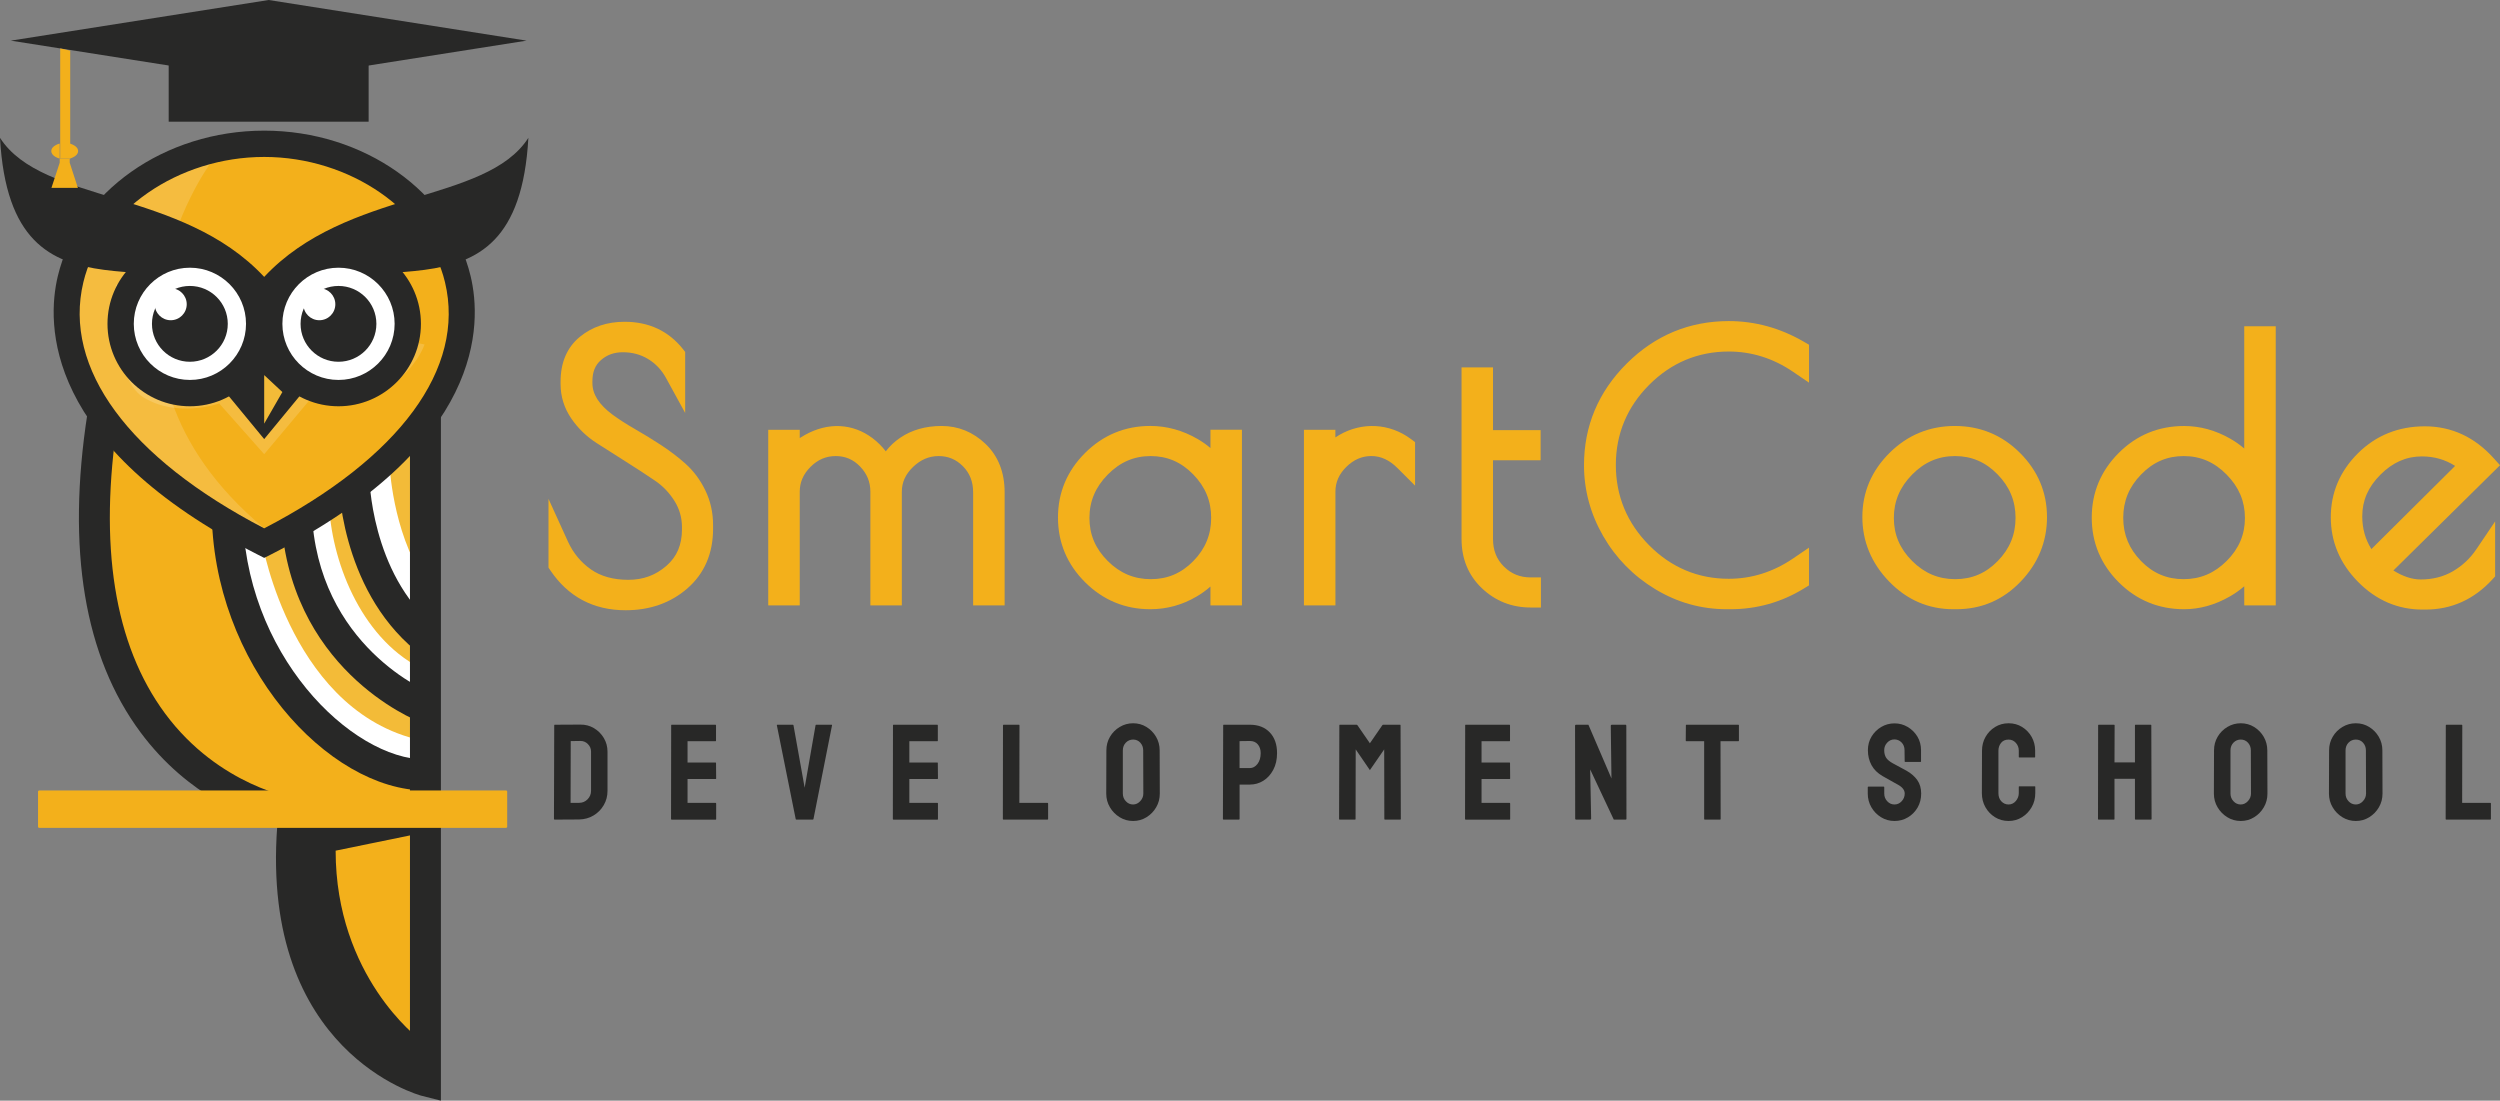 <?xml version="1.0" encoding="utf-8"?>
<!-- Generator: Adobe Illustrator 24.0.1, SVG Export Plug-In . SVG Version: 6.00 Build 0)  -->
<svg version="1.1" id="Layer_1" xmlns="http://www.w3.org/2000/svg" xmlns:xlink="http://www.w3.org/1999/xlink" x="0px" y="0px"
	 viewBox="0 0 731.96 322.25" style="enable-background:new 0 0 731.96 322.25;" xml:space="preserve">
<rect x="0" y="0" width="731.96" height="322.25" fill="#808080" stroke="none"/>
<style type="text/css">
	.st0{fill:#F3B01B;}
	.st1{fill:#282827;}
	.st2{fill:#F3BB38;}
	.st3{fill:#FFFFFF;}
	.st4{opacity:0.16;fill:#FFFFFF;}
</style>
<g>
	<g>
		<g>
			<path class="st0" d="M27.88,122.86c0,0-7.11,47.34,9.37,76.09c16.48,28.75,48.92,39.36,48.92,39.36s-8.07,60.14,38.37,79.45
				V121.08c0,0-22.28,25.51-47.18,33.99l-1.28-0.7C76.08,154.37,43.67,135.74,27.88,122.86z"/>
			<path class="st0" d="M46.62,136.91c0,33.82,12,92.18,73.4,92.18c0.26,0,0.52,0,0.79,0l3.74,6.73H70.03
				c0,0-53.4-25.27-39.87-114.04L46.62,136.91z"/>
			<path class="st1" d="M120.02,244.6l-21.75,4.46c0,36.87,24.44,55.09,24.44,55.09v11.63c0,0-39.7-12.51-36.53-77.48l35.54-3.95
				L120.02,244.6z"/>
			<path class="st2" d="M127.09,121.07v105.98c-0.67-0.07-1.33-0.14-1.97-0.25c-50.92-6.57-55.27-61.56-55.66-71.36
				c-0.04-0.88-0.04-1.37-0.04-1.48l11.24,2.88C103.6,147.83,127.09,121.07,127.09,121.07z"/>
			<path class="st3" d="M114.07,136.17c0,0,0.75,19.02,10.03,33.22l-2.57,13.08c0,0-21.36-15.27-18.58-39.13L114.07,136.17z"/>
			<path class="st3" d="M96.37,148.32c1.02,17.41,10.16,39.74,28.18,47.96v10.57c0,0-35.9-5.12-38.55-54.58L96.37,148.32z"/>
			<path class="st3" d="M125.13,226.81c-50.92-6.57-55.27-61.56-55.66-71.36c2.28,1.05,4.74,2.21,7.3,3.51
				c0,0,8.78,51.03,48.29,58.15C125.06,217.11,125.09,221.64,125.13,226.81z"/>
			<g>
				<path class="st1" d="M129.08,322.25l-5.63-1.42c-0.48-0.12-47.22-12.68-42.28-78.95c-8.09-2.11-26.09-8.69-40.02-27.45
					c-16.47-22.17-21.7-53.58-15.55-93.36l8.95,1.39c-5.75,37.2-1.12,66.27,13.76,86.41c15.82,21.42,38.15,24.91,38.38,24.95
					l4.29,0.63l-0.43,4.32c-4.93,47.87,18.36,65.42,29.48,71V121.88h9.06V322.25z"/>
			</g>
			<g>
				<path class="st1" d="M124.55,231.43c-28.34,0-62.57-36.81-62.57-82.52h9.06c0,42.61,31.97,73.46,53.51,73.46V231.43z"/>
			</g>
			<g>
				<path class="st1" d="M122.91,211.36c-1.59-0.62-38.97-15.65-40.69-61.47l9.05-0.34c1.5,39.93,34.58,53.23,34.91,53.36
					L122.91,211.36z"/>
			</g>
			<g>
				<path class="st1" d="M121.66,190.44c-22.27-18.41-22.61-49.84-22.61-51.17l9.06-0.03c0,0.28,0.37,28.56,19.33,44.22
					L121.66,190.44z"/>
			</g>
			<g>
				<path class="st0" d="M137.55,93.46c0,25.26-44.9,56.01-57.14,63.89c-1.94,1.25-3.05,1.94-3.05,1.94s-52.28-27.38-56.99-58.96
					c-4-26.75,13.73-49.92,40.51-56.4c4.87-1.19,10-1.82,15.37-1.82C106.29,42.11,137.55,64.23,137.55,93.46z"/>
				<path class="st4" d="M124.3,100.85c0,0-6.32,19.37-33.96,16.64l-12.99,15.49l-13.17-14.86c0,0-12.22,4.33-22.14-1.75
					c-9.92-6.07-8.1-33.11-8.1-33.11L124.3,100.85z"/>
				<path class="st4" d="M80.41,157.35c-1.94,1.25-3.05,1.94-3.05,1.94s-52.28-27.38-56.99-58.96c-4-26.75,13.73-49.92,40.51-56.4
					c0.39,2.57,0.54,4.15,0.54,4.15s-42.27,57.98,15.94,106.61C78.44,155.59,79.46,156.48,80.41,157.35z"/>
				<g>
					<path class="st1" d="M77.35,163.34l-1.75-0.89C12.66,130.46,13.6,94.71,16.93,80.83c5.91-24.67,31.32-42.58,60.43-42.58
						c29.11,0,54.52,17.91,60.43,42.6c3.33,13.89,4.26,49.63-58.68,81.61L77.35,163.34z M77.35,45.95
						c-25.17,0-47.93,15.77-52.94,36.67c-6.04,25.22,13.24,51.42,52.94,72.07c39.7-20.63,58.98-46.83,52.94-72.05
						C125.28,61.72,102.53,45.95,77.35,45.95z"/>
				</g>
				<g>
					<path class="st1" d="M154.7,40.36c-3.35,60.25-51.97,25.7-77.35,51.37c-25.38-25.7-74,8.88-77.35-51.37
						C12.45,59.7,53.17,55.18,77.35,81.07C101.57,55.18,142.25,59.73,154.7,40.36z"/>
				</g>
				<g>
					<path class="st3" d="M75.9,94.82c0,11.21-9.09,20.3-20.3,20.3c-11.21,0-20.3-9.09-20.3-20.3c0-11.21,9.09-20.3,20.3-20.3
						C66.81,74.51,75.9,83.6,75.9,94.82z"/>
					<path class="st1" d="M55.6,118.95c-13.31,0-24.13-10.83-24.13-24.14c0-13.31,10.83-24.13,24.13-24.13s24.14,10.83,24.14,24.13
						C79.73,108.12,68.9,118.95,55.6,118.95z M55.6,78.38c-9.06,0-16.43,7.37-16.43,16.43c0,9.06,7.37,16.43,16.43,16.43
						c9.06,0,16.43-7.37,16.43-16.43C72.03,85.75,64.66,78.38,55.6,78.38z"/>
				</g>
				<g>
					<path class="st3" d="M120.48,94.82c0,11.21-9.09,20.3-20.3,20.3c-11.21,0-20.3-9.09-20.3-20.3c0-11.21,9.09-20.3,20.3-20.3
						C111.39,74.51,120.48,83.6,120.48,94.82z"/>
					<g>
						<path class="st1" d="M99.11,118.95c-13.31,0-24.14-10.83-24.14-24.14c0-13.31,10.83-24.13,24.14-24.13
							c13.31,0,24.13,10.83,24.13,24.13C123.24,108.12,112.41,118.95,99.11,118.95z M99.11,78.38c-9.06,0-16.43,7.37-16.43,16.43
							c0,9.06,7.37,16.43,16.43,16.43c9.06,0,16.43-7.37,16.43-16.43C115.54,85.75,108.17,78.38,99.11,78.38z"/>
					</g>
				</g>
				<g>
					<g>
						<polygon class="st1" points="77.35,128.56 64.32,112.74 69.94,108.11 77.35,101.67 84.76,108.11 90.38,112.74 						"/>
					</g>
				</g>
				<path class="st1" d="M110.2,94.82c0,6.13-4.97,11.1-11.1,11.1c-6.13,0-11.1-4.97-11.1-11.1c0-6.13,4.97-11.1,11.1-11.1
					C105.24,83.72,110.2,88.69,110.2,94.82z"/>
				<path class="st1" d="M66.69,94.82c0,6.13-4.97,11.1-11.1,11.1c-6.13,0-11.1-4.97-11.1-11.1c0-6.13,4.97-11.1,11.1-11.1
					C61.73,83.72,66.69,88.69,66.69,94.82z"/>
				<circle class="st3" cx="93.5" cy="89.08" r="4.68"/>
				<circle class="st3" cx="49.99" cy="89.08" r="4.68"/>
				<polygon class="st1" points="77.35,109.82 74.04,113.98 77.35,124.04 78.68,115.94 				"/>
				<polygon class="st2" points="77.35,109.82 82.67,114.79 77.35,124.04 				"/>
			</g>
			<path class="st0" d="M148.16,242.38H11.48c-0.19,0-0.34-0.15-0.34-0.34v-10.26c0-0.19,0.15-0.34,0.34-0.34h136.68
				c0.19,0,0.34,0.15,0.34,0.34v10.26C148.5,242.22,148.35,242.38,148.16,242.38z"/>
		</g>
		<g>
			<g>
				<polygon class="st1" points="3.15,11.9 17.63,14.18 78.66,23.79 154.17,11.9 78.66,0 				"/>
				<polygon class="st0" points="17.63,42.03 17.63,46.42 20.56,46.42 20.56,14.82 17.63,14.18 				"/>
				<polygon class="st0" points="15.06,55.01 22.81,55.01 20.41,47.65 20.41,46.42 17.48,46.42 17.48,47.65 				"/>
				<path class="st0" d="M17.48,42.03c0,0-2.46,0.6-2.46,2.2c0,1.6,2.46,2.2,2.46,2.2V42.03z"/>
				<path class="st0" d="M20.41,42.03c0,0,2.46,0.6,2.46,2.2c0,1.6-2.46,2.2-2.46,2.2V42.03z"/>
			</g>
			<rect x="49.39" y="11.9" class="st1" width="58.54" height="23.73"/>
		</g>
	</g>
	<g>
		<g>
			<g>
				<g>
					<path class="st0" d="M191.31,102.56c-2.66-1.62-5.64-2.42-8.94-2.42s-6.11,1.03-8.43,3.08c-2.32,2.05-3.48,4.87-3.48,8.43v0.51
						c0,4.24,2.36,8.11,7.07,11.61c2.02,1.48,4.29,2.94,6.82,4.39c2.53,1.45,5.05,3,7.58,4.65c2.52,1.65,4.81,3.4,6.87,5.25
						c2.05,1.85,3.73,4.13,5.05,6.82c1.32,2.69,1.97,5.65,1.97,8.88v1.01c0,6.4-2.17,11.48-6.51,15.25
						c-4.34,3.77-9.71,5.66-16.11,5.66c-8.42,0-14.95-3.47-19.59-10.4v-5.45c1.75,3.84,4.33,6.95,7.73,9.34
						c3.4,2.39,7.63,3.58,12.67,3.58c5.05,0,9.43-1.62,13.13-4.85c3.7-3.23,5.55-7.54,5.55-12.93v-0.61c0-3.36-0.87-6.44-2.62-9.24
						c-1.75-2.79-3.94-5.08-6.57-6.87c-2.63-1.79-5.49-3.65-8.58-5.61c-3.1-1.95-5.96-3.77-8.58-5.45c-2.63-1.68-4.82-3.8-6.57-6.36
						c-1.75-2.56-2.62-5.35-2.62-8.38v-0.71c0-4.71,1.52-8.31,4.54-10.81c3.03-2.49,6.77-3.74,11.21-3.74
						c6.19,0,11.11,2.29,14.75,6.87v5.15C196.07,106.4,193.97,104.18,191.31,102.56z"/>
					<path class="st0" d="M183.18,176.96c-8.83,0-15.78-3.69-20.66-10.97l-0.22-0.32v-11.75l2.45,5.37c1.65,3.61,4.1,6.58,7.3,8.82
						c3.16,2.22,7.18,3.35,11.94,3.35c4.77,0,8.79-1.48,12.29-4.53c3.44-3.01,5.11-6.92,5.11-11.96v-0.61c0-3.1-0.82-5.98-2.43-8.56
						c-1.65-2.63-3.73-4.82-6.2-6.49c-2.62-1.78-5.47-3.64-8.55-5.58c-3.1-1.96-5.96-3.77-8.59-5.46c-2.76-1.77-5.1-4.03-6.93-6.72
						c-1.89-2.76-2.85-5.82-2.85-9.11v-0.71c0-5.09,1.69-9.06,5.01-11.8c3.25-2.68,7.3-4.03,12.03-4.03
						c6.57,0,11.87,2.47,15.75,7.35l0.28,0.35v10.6l-2.41-4.39c-1.43-2.61-3.4-4.69-5.85-6.18h0c-2.44-1.49-5.22-2.24-8.27-2.24
						c-3,0-5.48,0.9-7.58,2.76c-2.05,1.81-3.05,4.26-3.05,7.47v0.51c0,3.85,2.14,7.31,6.55,10.59c1.96,1.44,4.22,2.89,6.69,4.31
						c2.55,1.46,5.12,3.03,7.64,4.69c2.56,1.67,4.92,3.48,7.03,5.37c2.17,1.96,3.97,4.39,5.34,7.21c1.39,2.85,2.1,6.03,2.1,9.45
						v1.01c0,6.76-2.34,12.21-6.95,16.22C195.57,174.96,189.86,176.96,183.18,176.96z M164.87,164.89
						c4.41,6.4,10.41,9.52,18.31,9.52c6.05,0,11.19-1.8,15.27-5.34c4.09-3.54,6.07-8.22,6.07-14.28v-1.01
						c0-3.02-0.62-5.82-1.84-8.32c-1.23-2.53-2.83-4.69-4.76-6.43c-2-1.8-4.26-3.53-6.71-5.13c-2.48-1.62-5.01-3.17-7.51-4.61
						c-2.56-1.47-4.89-2.97-6.94-4.47c-5.04-3.74-7.59-8-7.59-12.65v-0.51c0-3.94,1.32-7.1,3.92-9.39c2.55-2.26,5.68-3.4,9.28-3.4
						c3.52,0,6.76,0.88,9.6,2.61l0,0c1.65,1,3.11,2.23,4.37,3.68v-0.61c-3.38-4.07-7.79-6.04-13.46-6.04
						c-4.12,0-7.61,1.16-10.4,3.45c-2.74,2.26-4.08,5.47-4.08,9.82v0.71c0,2.75,0.81,5.33,2.4,7.66c1.64,2.4,3.72,4.42,6.2,6.01
						c2.63,1.68,5.48,3.5,8.58,5.45c3.11,1.97,5.98,3.84,8.62,5.63c2.76,1.87,5.09,4.31,6.93,7.25c1.87,2.99,2.82,6.33,2.82,9.92
						v0.61c0,5.75-2.02,10.42-5.99,13.89c-3.93,3.43-8.63,5.16-13.97,5.16c-5.29,0-9.81-1.28-13.41-3.82
						c-2.23-1.57-4.14-3.45-5.71-5.63V164.89z"/>
				</g>
				<g>
					<path class="st0" d="M183.18,177.39c-8.98,0-16.05-3.75-21.01-11.16l-0.29-0.43v-13.84l3.26,7.16
						c1.61,3.54,4.02,6.45,7.15,8.65c3.09,2.17,7.03,3.27,11.69,3.27s8.59-1.45,12.01-4.43c3.34-2.92,4.97-6.73,4.97-11.64v-0.61
						c0-3.02-0.79-5.83-2.36-8.34c-1.62-2.58-3.66-4.72-6.07-6.35c-2.61-1.78-5.46-3.63-8.54-5.58c-3.1-1.96-5.96-3.77-8.59-5.46
						c-2.81-1.8-5.18-4.1-7.05-6.84c-1.94-2.83-2.92-5.98-2.92-9.35v-0.71c0-5.22,1.74-9.31,5.17-12.13
						c3.33-2.74,7.47-4.13,12.3-4.13c6.71,0,12.12,2.53,16.08,7.51l0.37,0.47v12.42l-3.21-5.85c-1.4-2.55-3.31-4.58-5.7-6.02v0
						c-2.37-1.44-5.08-2.17-8.05-2.17c-2.89,0-5.28,0.87-7.3,2.65c-1.96,1.73-2.91,4.07-2.91,7.15v0.51c0,3.7,2.09,7.06,6.38,10.24
						c1.95,1.43,4.19,2.87,6.65,4.28c2.55,1.46,5.13,3.04,7.66,4.7c2.58,1.69,4.96,3.5,7.08,5.41c2.21,2,4.04,4.47,5.44,7.34
						c1.42,2.91,2.14,6.15,2.14,9.63v1.01c0,6.89-2.39,12.45-7.1,16.54C195.77,175.35,189.97,177.39,183.18,177.39z M180.51,127.86
						c1.68,1.07,3.45,2.19,5.3,3.35c3.11,1.97,5.99,3.84,8.63,5.64c2.8,1.9,5.18,4.38,7.05,7.37c0.29,0.47,0.56,0.95,0.81,1.44
						c0-0.01-0.01-0.02-0.01-0.03c-1.21-2.48-2.77-4.6-4.66-6.3c-1.99-1.79-4.23-3.5-6.66-5.09c-2.48-1.62-5-3.16-7.49-4.6
						C182.46,129.06,181.46,128.46,180.51,127.86z M169.2,115.56c0.37,1.52,1.02,2.96,1.96,4.32c1.61,2.35,3.65,4.34,6.07,5.89
						c0.84,0.54,1.7,1.09,2.59,1.66c-1.17-0.75-2.28-1.51-3.31-2.27C172.6,122.25,170.16,119.03,169.2,115.56z"/>
					<path class="st0" d="M183.18,178.67c-9.44,0-16.86-3.95-22.08-11.73l-0.51-0.75v-20.14l5.71,12.54
						c1.52,3.33,3.78,6.06,6.73,8.13c2.87,2.02,6.56,3.04,10.95,3.04c4.34,0,7.99-1.35,11.16-4.11c3.05-2.66,4.53-6.15,4.53-10.67
						v-0.61c0-2.78-0.73-5.36-2.17-7.66c-1.52-2.43-3.44-4.44-5.71-5.97c-2.6-1.77-5.44-3.62-8.5-5.55c-3.1-1.96-5.97-3.77-8.6-5.47
						c-2.95-1.89-5.45-4.31-7.42-7.19c-2.09-3.05-3.14-6.44-3.14-10.07v-0.71c0-5.63,1.9-10.04,5.63-13.12
						c3.57-2.93,7.98-4.42,13.11-4.42c7.12,0,12.87,2.69,17.09,8l0.65,0.82v17.88L195,110.67c-1.28-2.35-3.05-4.22-5.24-5.55
						c-2.17-1.32-4.65-1.99-7.39-1.99c-2.57,0-4.68,0.76-6.45,2.33c-1.69,1.49-2.47,3.46-2.47,6.19v0.51c0,3.27,1.92,6.28,5.86,9.22
						c1.92,1.41,4.12,2.82,6.52,4.2c2.57,1.47,5.17,3.06,7.72,4.73c2.63,1.73,5.07,3.58,7.23,5.53c2.34,2.11,4.27,4.71,5.73,7.74
						c1.51,3.08,2.27,6.52,2.27,10.19v1.01c0,7.27-2.54,13.16-7.54,17.51C196.37,176.52,190.29,178.67,183.18,178.67z
						 M163.16,165.41l0.07,0.1c4.71,7.03,11.42,10.6,19.95,10.6c6.48,0,11.99-1.94,16.39-5.76c4.42-3.83,6.66-9.08,6.66-15.57v-1.01
						c0-3.28-0.68-6.33-2.01-9.07c-1.33-2.73-3.06-5.07-5.15-6.96c-2.07-1.86-4.4-3.64-6.92-5.29c-2.51-1.64-5.07-3.21-7.6-4.66
						c-2.49-1.43-4.76-2.89-6.77-4.36c-4.65-3.45-6.9-7.14-6.9-11.28v-0.51c0-3.47,1.09-6.12,3.34-8.11c2.26-2,4.93-2.97,8.15-2.97
						c3.21,0,6.14,0.79,8.71,2.36c2.58,1.57,4.66,3.76,6.16,6.51l0.8,1.47l-0.09-7.09c-3.71-4.66-8.78-7.03-15.08-7.03
						c-4.52,0-8.38,1.29-11.48,3.84c-3.12,2.56-4.7,6.31-4.7,11.13v0.71c0,3.1,0.91,6,2.7,8.62c1.78,2.6,4.03,4.78,6.69,6.48
						c2.63,1.69,5.49,3.5,8.59,5.45c3.09,1.96,5.95,3.81,8.58,5.6c2.56,1.74,4.73,4,6.44,6.73c1.7,2.72,2.56,5.75,2.56,9.02v0.61
						c0,5.31-1.77,9.43-5.41,12.6c-3.66,3.19-7.86,4.74-12.85,4.74c-4.93,0-9.12-1.18-12.43-3.51c-3.32-2.34-5.87-5.42-7.58-9.17
						l-0.82-1.79V165.41z M201.17,146.24c-0.23-0.45-0.48-0.9-0.76-1.34c-1.78-2.83-4.03-5.18-6.69-6.99
						c-2.63-1.79-5.5-3.66-8.6-5.62l-5.29-3.35c0,0,0,0,0,0l0,0l1.37-2.17c0.94,0.59,1.92,1.18,2.93,1.76
						c2.52,1.45,5.06,3,7.56,4.64c2.48,1.62,4.77,3.37,6.82,5.2c2.01,1.82,3.67,4.07,4.95,6.7c0,0,0,0,0,0L201.17,146.24z
						 M179.13,128.5L179.13,128.5c-0.01-0.01-0.01-0.01-0.01-0.01l-2.58-1.65c-2.57-1.65-4.73-3.74-6.44-6.24
						c-1.01-1.48-1.73-3.07-2.14-4.74l2.48-0.65c0.88,3.19,3.18,6.18,6.84,8.9c1.01,0.74,2.1,1.48,3.24,2.22L179.13,128.5z"/>
				</g>
			</g>
			<g>
				<g>
					<path class="st0" d="M265.23,130.64c2.86-1.95,6.34-2.93,10.45-2.93c4.11,0,7.71,1.48,10.8,4.44c3.1,2.96,4.65,6.97,4.65,12.02
						v30.1h-3.23v-30.1c0-3.91-1.28-7.15-3.84-9.75c-2.56-2.59-5.64-3.89-9.24-3.89c-3.6,0-6.8,1.35-9.59,4.04
						c-2.8,2.69-4.19,5.82-4.19,9.39v30.3h-3.23v-30.3c0-3.63-1.28-6.78-3.84-9.44c-2.56-2.66-5.65-3.99-9.29-3.99
						s-6.8,1.35-9.49,4.04c-2.7,2.69-4.04,5.82-4.04,9.39v30.3h-3.23v-45.45h3.23v6.36c1.34-2.02,3.34-3.77,6.01-5.25
						c2.66-1.48,5.42-2.22,8.28-2.22s5.6,0.99,8.23,2.98c2.63,1.99,4.54,4.56,5.76,7.73C260.44,135.18,262.37,132.59,265.23,130.64z
						"/>
					<path class="st0" d="M292.42,175.55h-5.79v-31.38c0-3.59-1.13-6.48-3.47-8.84c-2.33-2.36-5.06-3.51-8.33-3.51
						c-3.29,0-6.13,1.2-8.7,3.68c-2.56,2.46-3.8,5.23-3.8,8.47v31.58h-5.79v-31.58c0-3.32-1.14-6.12-3.48-8.55
						c-2.33-2.42-5.06-3.59-8.37-3.59c-3.31,0-6.12,1.2-8.58,3.66c-2.47,2.46-3.66,5.24-3.66,8.48v31.58h-5.8v-48.01h5.8v4.2
						c1.15-1.07,2.53-2.05,4.1-2.93c5.73-3.19,12.27-3.4,17.91,0.86c2.02,1.53,3.67,3.4,4.91,5.6c1.2-2.26,2.93-4.16,5.16-5.68l0,0
						c3.06-2.09,6.82-3.15,11.17-3.15c4.43,0,8.36,1.62,11.69,4.8c3.35,3.2,5.04,7.56,5.04,12.95V175.55z M289.19,172.99h0.67
						v-28.81c0-4.73-1.39-8.36-4.25-11.09c-2.88-2.75-6.12-4.09-9.92-4.09c-3.83,0-7.1,0.91-9.73,2.7l0,0
						c-2.64,1.8-4.38,4.13-5.3,7.1l-1.1,3.52l-1.32-3.44c-1.12-2.92-2.92-5.33-5.34-7.17c-4.15-3.13-8.75-3.32-13.02-1.65
						c1.51-0.53,3.12-0.8,4.81-0.8c3.98,0,7.42,1.48,10.22,4.38c2.78,2.9,4.2,6.37,4.2,10.33v29.02h0.67v-29.02
						c0-3.92,1.54-7.39,4.59-10.32c3.02-2.92,6.55-4.4,10.48-4.4c3.94,0,7.35,1.44,10.15,4.27c2.79,2.83,4.21,6.41,4.21,10.65
						V172.99z M229.2,172.99h0.67v-29.02c0-3.91,1.49-7.37,4.42-10.3c0.6-0.6,1.23-1.14,1.88-1.63c-1.69,1.14-3.01,2.44-3.95,3.85
						l-2.35,3.53v-9.33h-0.67V172.99z"/>
				</g>
				<g>
					<path class="st0" d="M292.85,175.98h-6.65v-31.8c0-3.47-1.09-6.26-3.34-8.54c-2.25-2.28-4.87-3.38-8.03-3.38
						c-3.17,0-5.92,1.16-8.41,3.56c-2.47,2.38-3.67,5.05-3.67,8.16v32.01h-6.65v-32.01c0-3.2-1.1-5.9-3.36-8.26
						c-2.24-2.33-4.88-3.46-8.06-3.46c-3.19,0-5.9,1.16-8.28,3.54s-3.54,5.05-3.54,8.18v32.01h-6.65v-48.86h6.65v3.68
						c1.02-0.85,2.18-1.64,3.47-2.36c5.88-3.28,12.6-3.46,18.37,0.88c1.87,1.42,3.42,3.12,4.65,5.09c1.2-2.04,2.85-3.77,4.93-5.18
						l0,0c0,0,0,0,0,0l0,0c3.13-2.14,6.97-3.22,11.41-3.22c4.54,0,8.57,1.66,11.99,4.92c3.43,3.28,5.17,7.74,5.17,13.25V175.98z
						 M229.63,140.57v1.04c0.08-0.52,0.19-1.03,0.33-1.54L229.63,140.57z"/>
					<path class="st0" d="M294.13,177.26h-9.21v-33.09c0-3.11-0.97-5.61-2.97-7.64c-2-2.02-4.32-3-7.12-3
						c-2.82,0-5.28,1.05-7.52,3.2c-2.2,2.13-3.27,4.49-3.27,7.24v33.29h-9.21v-33.29c0-2.86-0.98-5.27-3-7.37
						c-1.99-2.07-4.32-3.07-7.14-3.07c-2.84,0-5.25,1.03-7.38,3.16c-2.13,2.13-3.16,4.51-3.16,7.28v33.29h-9.22v-51.43h9.22v2.43
						c0.5-0.33,1.02-0.64,1.57-0.94c6.74-3.75,13.94-3.4,19.76,0.98c1.47,1.11,2.76,2.4,3.86,3.84c1.15-1.51,2.56-2.84,4.22-3.97
						c3.36-2.29,7.44-3.45,12.14-3.45c4.88,0,9.21,1.77,12.87,5.27c3.7,3.54,5.57,8.31,5.57,14.18V177.26z M287.48,174.69h4.09
						v-30.52c0-5.15-1.61-9.29-4.78-12.33c-3.17-3.02-6.9-4.56-11.1-4.56c-4.18,0-7.77,1.01-10.69,3c-1.92,1.31-3.45,2.91-4.55,4.78
						l-1.07,1.82l-1.11-1.8c-1.13-1.83-2.59-3.42-4.33-4.74c-5.04-3.8-11.07-4.08-16.97-0.79c-1.21,0.68-2.32,1.42-3.27,2.22
						l-2.1,1.76v-5.14h-4.09v46.3h4.09v-30.73c0-3.48,1.28-6.46,3.91-9.09c2.63-2.63,5.64-3.91,9.19-3.91
						c3.55,0,6.49,1.26,8.98,3.86c2.5,2.6,3.72,5.59,3.72,9.15v30.73h4.09v-30.73c0-3.48,1.33-6.45,4.06-9.09
						c2.74-2.64,5.78-3.92,9.3-3.92c3.51,0,6.44,1.23,8.94,3.76c2.5,2.53,3.71,5.62,3.71,9.45V174.69z M230.89,141.81l-2.55-0.2
						v-1.43l5-7.5l-2.15,7.73C231.07,140.87,230.97,141.33,230.89,141.81z"/>
				</g>
			</g>
			<g>
				<g>
					<path class="st0" d="M360.62,128.82v45.45h-3.23v-11.31c-1.88,3.84-4.71,6.87-8.48,9.09c-3.77,2.22-7.81,3.33-12.12,3.33
						c-6.6,0-12.26-2.34-16.97-7.02c-4.71-4.68-7.07-10.28-7.07-16.81s2.36-12.14,7.07-16.81c4.71-4.68,10.37-7.02,16.97-7.02
						c4.31,0,8.43,1.14,12.37,3.43c3.94,2.29,6.68,5.32,8.23,9.09v-11.41H360.62z M315.98,151.65c0,5.66,2.07,10.55,6.21,14.7
						c4.14,4.14,9.05,6.21,14.74,6.21c5.69,0,10.55-2.07,14.6-6.21c4.04-4.14,6.06-9.05,6.06-14.75s-2.04-10.62-6.11-14.8
						c-4.07-4.18-8.94-6.26-14.59-6.26c-5.65,0-10.55,2.11-14.69,6.31C318.05,141.06,315.98,145.99,315.98,151.65z"/>
					<path class="st0" d="M336.79,176.66c-6.92,0-12.93-2.49-17.87-7.39c-4.94-4.91-7.45-10.87-7.45-17.72
						c0-6.86,2.51-12.82,7.45-17.72s10.95-7.39,17.87-7.39c4.52,0,8.89,1.21,13.01,3.6c2.57,1.5,4.68,3.31,6.3,5.43v-7.92h5.8v48.01
						h-5.8v-8.12c-1.76,2.27-3.95,4.19-6.55,5.72C345.6,175.48,341.31,176.66,336.79,176.66z M336.79,128.99
						c-6.3,0-11.56,2.17-16.06,6.65s-6.69,9.68-6.69,15.91s2.19,11.43,6.69,15.91c4.5,4.47,9.76,6.65,16.06,6.65
						c4.06,0,7.91-1.06,11.46-3.16c3.54-2.08,6.22-4.96,7.98-8.55l2.43-4.96v15.55h0.67V130.1h-0.67v16.62l-0.93-2.28
						c0.76,2.25,1.14,4.63,1.14,7.15c0,6.01-2.16,11.27-6.42,15.64c-4.28,4.38-9.5,6.6-15.51,6.6c-6.01,0-11.28-2.22-15.65-6.59
						c-4.37-4.37-6.59-9.62-6.59-15.6c0-5.98,2.22-11.26,6.58-15.69c4.37-4.44,9.62-6.7,15.61-6.7c5.99,0,11.21,2.24,15.51,6.65
						c1.82,1.86,3.25,3.88,4.31,6.04l-0.5-1.23c-1.43-3.49-4.02-6.34-7.69-8.47C344.79,130.09,340.84,128.99,336.79,128.99z
						 M336.89,131.82c-5.35,0-9.85,1.94-13.78,5.93c-3.94,4-5.85,8.54-5.85,13.9c0,5.35,1.91,9.86,5.84,13.79
						c3.93,3.93,8.45,5.84,13.84,5.84c5.38,0,9.85-1.91,13.68-5.82c3.83-3.93,5.69-8.46,5.69-13.85c0-5.39-1.88-9.94-5.75-13.9
						C346.71,133.74,342.23,131.82,336.89,131.82z"/>
				</g>
				<g>
					<path class="st0" d="M336.79,177.09c-7.04,0-13.15-2.53-18.17-7.52c-5.03-4.99-7.57-11.05-7.57-18.03s2.55-13.04,7.57-18.03
						c5.02-4.99,11.14-7.52,18.17-7.52c4.59,0,9.04,1.23,13.23,3.66c2.24,1.3,4.13,2.84,5.66,4.6v-7.15h6.65v48.86h-6.65v-7.35
						c-1.65,1.91-3.62,3.55-5.91,4.89C345.76,175.89,341.39,177.09,336.79,177.09z M336.89,132.25c-5.23,0-9.63,1.9-13.47,5.8
						c-3.85,3.91-5.72,8.36-5.72,13.6c0,5.23,1.87,9.65,5.71,13.49c3.84,3.84,8.27,5.71,13.53,5.71c5.26,0,9.63-1.86,13.37-5.7
						c3.75-3.84,5.57-8.28,5.57-13.55c0-5.27-1.84-9.72-5.63-13.6C346.49,134.13,342.11,132.25,336.89,132.25z M358.91,155.91
						c-0.01,0.03-0.01,0.06-0.02,0.09L358.91,155.91z"/>
					<path class="st0" d="M336.79,178.37c-7.39,0-13.8-2.65-19.08-7.89c-5.27-5.24-7.95-11.61-7.95-18.94s2.68-13.7,7.95-18.94
						c5.27-5.23,11.69-7.89,19.08-7.89c4.82,0,9.49,1.29,13.87,3.83c1.36,0.79,2.61,1.67,3.74,2.64v-5.36h9.22v51.43h-9.22v-5.52
						c-1.21,1.07-2.54,2.04-3.98,2.88C346.21,177.11,341.62,178.37,336.79,178.37z M336.79,127.28c-6.69,0-12.5,2.4-17.27,7.15
						c-4.78,4.74-7.2,10.5-7.2,17.12s2.42,12.38,7.2,17.12c4.77,4.74,10.58,7.15,17.27,7.15c4.37,0,8.52-1.14,12.33-3.39
						c2.15-1.26,4.03-2.82,5.59-4.62l2.25-2.61v9.51h4.09v-46.3h-4.09v9.29l-2.25-2.57c-1.45-1.66-3.25-3.12-5.34-4.34
						C345.38,128.46,341.15,127.28,336.79,127.28z M336.94,172.12c-5.62,0-10.35-1.99-14.44-6.08c-4.1-4.1-6.09-8.8-6.09-14.4
						s1.99-10.33,6.09-14.5c4.1-4.16,8.8-6.18,14.39-6.18c5.59,0,10.26,2.01,14.29,6.13c4.03,4.13,5.99,8.87,5.99,14.5
						s-1.94,10.35-5.93,14.45C347.23,170.14,342.55,172.12,336.94,172.12z M336.89,133.53c-4.86,0-8.97,1.77-12.56,5.42
						c-3.6,3.66-5.36,7.81-5.36,12.7c0,4.88,1.75,8.99,5.34,12.58c3.59,3.59,7.72,5.34,12.63,5.34c4.89,0,8.97-1.74,12.46-5.31
						c3.5-3.59,5.21-7.73,5.21-12.66s-1.72-9.08-5.26-12.71C345.82,135.28,341.75,133.53,336.89,133.53z M360.15,156.24l-2.52-0.49
						l0.57,0.07l-0.55-0.14l1.51,0.28l-0.25-0.05l1.26,0.24L360.15,156.24z M359.86,156.12l0.3,0.07L359.86,156.12z"/>
				</g>
			</g>
			<g>
				<g>
					<path class="st0" d="M401.52,130.54c-3.57,0-6.72,1.35-9.44,4.04c-2.73,2.69-4.09,5.82-4.09,9.39v30.3h-3.23v-45.45h3.23v6.77
						c1.21-2.29,3.1-4.18,5.66-5.66c2.56-1.48,5.42-2.22,8.58-2.22c3.16,0,6.19,1.08,9.09,3.23v4.04
						C408.35,132.02,405.09,130.54,401.52,130.54z"/>
					<path class="st0" d="M389.27,175.55h-5.79v-48.01h5.79v4.15c1.05-1.08,2.3-2.04,3.73-2.87c5.53-3.2,12.9-3.5,19.08,1.09
						l0.52,0.38v7.77l-2.19-2.18c-2.74-2.74-5.65-4.07-8.89-4.07c-3.24,0-6.04,1.2-8.54,3.67c-2.5,2.47-3.71,5.24-3.71,8.48V175.55z
						 M386.04,172.99h0.67v-29.02c0-1.69,0.28-3.3,0.84-4.82l-0.84,1.59V130.1h-0.67V172.99z M402.23,128.99
						c-2.92,0-5.59,0.69-7.94,2.05c-2.2,1.28-3.88,2.89-4.98,4.81c0.54-0.76,1.16-1.49,1.87-2.19c2.97-2.93,6.44-4.41,10.34-4.41
						c3.04,0,5.89,0.98,8.51,2.92v-0.58C407.53,129.87,404.91,128.99,402.23,128.99z"/>
				</g>
				<g>
					<path class="st0" d="M389.69,175.98h-6.65v-48.86h6.65v3.57c0.91-0.82,1.95-1.57,3.09-2.24c5.68-3.28,13.24-3.57,19.55,1.12
						l0.69,0.51v9.02l-2.92-2.91c-2.66-2.65-5.46-3.94-8.59-3.94c-3.13,0-5.82,1.16-8.24,3.54c-2.41,2.38-3.58,5.06-3.58,8.18
						V175.98z"/>
					<path class="st0" d="M390.98,177.26h-9.21v-51.43h9.21v2.24c0.38-0.25,0.76-0.49,1.16-0.73c6.73-3.87,14.75-3.42,20.96,1.2
						l1.21,0.9v12.75l-5.1-5.1c-2.4-2.4-4.92-3.57-7.68-3.57c-2.77,0-5.17,1.04-7.34,3.17c-2.16,2.13-3.2,4.51-3.2,7.27V177.26z
						 M384.33,174.69h4.09v-30.73c0-3.48,1.3-6.45,3.97-9.09c2.67-2.63,5.66-3.92,9.14-3.92s6.59,1.41,9.49,4.32l0.73,0.73v-5.28
						l-0.17-0.13c-5.38-4-12.33-4.39-18.14-1.03c-1.06,0.62-2.03,1.32-2.87,2.08l-2.14,1.94v-5.18h-4.09V174.69z"/>
				</g>
			</g>
			<g>
				<g>
					<path class="st0" d="M448.18,172.04v2.83c-4.78,0-8.85-1.6-12.22-4.8c-3.37-3.2-5.05-7.29-5.05-12.27v-47.26h3.23v18.38h13.94
						v2.83h-13.94v26.06c0,4.11,1.36,7.51,4.09,10.2C440.95,170.7,444.27,172.04,448.18,172.04z"/>
					<path class="st0" d="M449.46,176.16h-1.28c-5.1,0-9.51-1.73-13.1-5.15c-3.61-3.43-5.45-7.87-5.45-13.2v-48.55h5.79v18.38h13.94
						v5.39h-13.94v24.78c0,3.78,1.21,6.83,3.71,9.29c2.5,2.47,5.45,3.67,9.04,3.67h1.28V176.16z M432.19,111.82v45.98
						c0,4.66,1.52,8.37,4.65,11.34c2.84,2.7,6.14,4.15,10.06,4.41v-0.27c-3.7-0.27-6.91-1.74-9.57-4.36
						c-2.97-2.93-4.47-6.67-4.47-11.11v-27.34h13.94v-0.26h-13.94v-18.38H432.19z"/>
				</g>
				<g>
					<path class="st0" d="M449.89,176.58h-1.71c-5.21,0-9.72-1.77-13.4-5.27c-3.7-3.51-5.58-8.06-5.58-13.51v-48.97h6.65v18.38
						h13.94v6.24h-13.94v24.35c0,3.66,1.17,6.61,3.58,8.98c2.41,2.39,5.27,3.54,8.74,3.54h1.71V176.58z"/>
					<path class="st0" d="M451.17,177.87h-2.99c-5.55,0-10.35-1.89-14.28-5.62c-3.97-3.76-5.98-8.62-5.98-14.44v-50.25h9.21v18.38
						h13.94v8.81h-13.94v23.07c0,3.31,1.05,5.95,3.2,8.07c2.16,2.14,4.73,3.17,7.84,3.17h2.99V177.87z M430.48,110.12v47.69
						c0,5.08,1.74,9.31,5.18,12.58c3.43,3.26,7.65,4.92,12.52,4.92h0.43v-3.68h-0.43c-3.83,0-6.98-1.28-9.65-3.92
						c-2.67-2.63-3.97-5.87-3.97-9.9v-25.63h13.94v-3.68h-13.94v-18.38H430.48z"/>
				</g>
			</g>
			<g>
				<g>
					<path class="st0" d="M506.65,175.38h-1.11c-6.94,0-13.4-1.82-19.39-5.45c-5.99-3.63-10.73-8.47-14.19-14.49
						c-3.47-6.02-5.2-12.44-5.2-19.24c0-10.7,3.87-19.91,11.61-27.62c7.74-7.71,17-11.56,27.77-11.56c7.21,0,14.04,1.89,20.5,5.65
						v3.74c-6.33-4.31-13.16-6.46-20.5-6.46c-9.9,0-18.38,3.55-25.45,10.66c-7.07,7.1-10.61,15.62-10.61,25.55
						c0,9.93,3.54,18.47,10.61,25.6c7.07,7.14,15.55,10.7,25.45,10.7c7.34,0,14.17-2.15,20.5-6.46v3.73
						C520.52,173.49,513.85,175.38,506.65,175.38z"/>
					<path class="st0" d="M506.65,176.66h-1.11c-7.14,0-13.89-1.9-20.05-5.64c-6.15-3.73-11.08-8.76-14.64-14.95
						c-3.56-6.19-5.37-12.88-5.37-19.88c0-11.01,4.04-20.6,11.99-28.53c7.95-7.92,17.6-11.94,28.67-11.94
						c7.4,0,14.51,1.96,21.15,5.83l0.64,0.37v6.9l-2-1.37c-6.08-4.14-12.74-6.24-19.78-6.24c-9.49,0-17.75,3.46-24.54,10.28
						c-6.79,6.82-10.23,15.11-10.23,24.65c0,9.54,3.44,17.85,10.24,24.7c6.79,6.85,15.04,10.32,24.53,10.32
						c7.05,0,13.7-2.1,19.78-6.24l2-1.37v6.88l-0.61,0.37C521.02,174.69,514.07,176.66,506.65,176.66z M506.14,98.29
						c-10.37,0-19.41,3.76-26.86,11.19s-11.24,16.41-11.24,26.71c0,6.55,1.69,12.8,5.03,18.6c3.34,5.81,7.96,10.53,13.74,14.04
						c5.76,3.49,12.06,5.27,18.72,5.27h1.11c6.69,0,12.99-1.72,18.71-5.1v-0.67c-5.96,3.58-12.42,5.4-19.22,5.4
						c-10.2,0-19.07-3.73-26.36-11.08c-7.28-7.35-10.98-16.27-10.98-26.5s3.69-19.13,10.98-26.45c7.29-7.32,16.15-11.03,26.35-11.03
						c6.8,0,13.25,1.82,19.22,5.4v-0.65C519.31,100.01,512.85,98.29,506.14,98.29z"/>
				</g>
				<g>
					<path class="st0" d="M506.65,177.09h-1.11c-7.22,0-14.04-1.92-20.28-5.7c-6.21-3.77-11.19-8.85-14.79-15.1
						c-3.6-6.25-5.43-13.02-5.43-20.09c0-11.12,4.08-20.82,12.12-28.83c8.03-8,17.78-12.06,28.97-12.06
						c7.47,0,14.66,1.98,21.36,5.89l0.85,0.49v7.95l-2.67-1.82c-6.01-4.09-12.59-6.17-19.54-6.17c-9.38,0-17.53,3.42-24.23,10.15
						c-6.71,6.74-10.11,14.93-10.11,24.34c0,9.42,3.4,17.63,10.11,24.4c6.7,6.77,14.86,10.2,24.23,10.2
						c6.96,0,13.53-2.07,19.54-6.16l2.67-1.82v7.92l-0.81,0.5C521.17,175.1,514.15,177.09,506.65,177.09z"/>
					<path class="st0" d="M506.65,178.37h-1.11c-7.46,0-14.5-1.98-20.94-5.89c-6.4-3.88-11.53-9.12-15.23-15.56
						c-3.71-6.45-5.6-13.42-5.6-20.73c0-11.47,4.21-21.48,12.5-29.74c8.28-8.25,18.34-12.44,29.88-12.44
						c7.71,0,15.11,2.04,22.01,6.06l1.49,0.86v11.11l-4.67-3.18c-5.8-3.95-12.13-5.94-18.82-5.94c-9.02,0-16.87,3.29-23.33,9.78
						c-6.46,6.49-9.74,14.38-9.74,23.44c0,9.07,3.28,16.98,9.74,23.5c6.45,6.51,14.3,9.82,23.32,9.82c6.7,0,13.03-2,18.82-5.94
						l4.67-3.18v11.06l-1.43,0.87C521.64,176.32,514.39,178.37,506.65,178.37z M506.14,96.58c-10.84,0-20.28,3.93-28.07,11.69
						c-7.79,7.76-11.74,17.15-11.74,27.92c0,6.85,1.77,13.4,5.26,19.45c3.48,6.06,8.31,10.99,14.34,14.65
						c6.03,3.66,12.63,5.51,19.61,5.51h1.11c7.25,0,14.05-1.93,20.22-5.72l0.2-0.13v-4.78l-0.67,0.45
						c-6.22,4.24-13.04,6.39-20.26,6.39c-9.73,0-18.19-3.56-25.14-10.58c-6.96-7.02-10.48-15.53-10.48-25.3
						c0-9.77,3.53-18.26,10.48-25.25c6.96-6.99,15.42-10.53,25.14-10.53c7.22,0,14.03,2.15,20.26,6.39l0.67,0.45v-4.79l-0.21-0.12
						C520.36,98.5,513.39,96.58,506.14,96.58z"/>
				</g>
			</g>
			<g>
				<g>
					<path class="st0" d="M555.23,168.16c-4.65-4.81-6.97-10.42-6.97-16.81c0-6.39,2.36-11.93,7.07-16.61
						c4.71-4.68,10.39-7.02,17.02-7.02c6.63,0,12.28,2.34,16.97,7.02c4.68,4.68,7.02,10.23,7.02,16.66c0,6.43-2.29,12.04-6.87,16.81
						c-4.58,4.78-10.13,7.17-16.66,7.17h-0.91C565.43,175.38,559.87,172.97,555.23,168.16z M593.1,151.6
						c0-5.69-2.04-10.62-6.11-14.8c-4.08-4.18-8.94-6.26-14.6-6.26c-5.65,0-10.55,2.11-14.69,6.31c-4.14,4.21-6.21,9.14-6.21,14.8
						c0,5.66,2.07,10.55,6.21,14.7c4.14,4.14,9.05,6.21,14.75,6.21c5.69,0,10.55-2.07,14.59-6.21
						C591.08,162.2,593.1,157.29,593.1,151.6z"/>
					<path class="st0" d="M572.8,176.66h-0.91c-6.8,0-12.71-2.56-17.59-7.61l0,0c-4.86-5.04-7.33-10.99-7.33-17.71
						c0-6.72,2.51-12.61,7.45-17.52s10.97-7.39,17.93-7.39c6.95,0,12.96,2.49,17.87,7.39c4.91,4.91,7.4,10.82,7.4,17.57
						c0,6.74-2.43,12.7-7.23,17.7C585.58,174.11,579.67,176.66,572.8,176.66z M572.35,128.99c-6.25,0-11.68,2.24-16.12,6.65
						c-4.44,4.41-6.69,9.69-6.69,15.7c0,6.02,2.22,11.38,6.61,15.92l0,0c4.44,4.6,9.59,6.83,15.74,6.83h0.91
						c6.22,0,11.37-2.22,15.74-6.78c4.32-4.51,6.51-9.87,6.51-15.93c0-6.04-2.24-11.34-6.65-15.76
						C584,131.23,578.59,128.99,572.35,128.99z M572.45,173.83c-6.01,0-11.28-2.22-15.65-6.59c-4.37-4.37-6.59-9.62-6.59-15.6
						c0-5.98,2.21-11.26,6.58-15.69c4.37-4.44,9.62-6.7,15.61-6.7c5.99,0,11.21,2.24,15.51,6.65c4.3,4.41,6.47,9.69,6.47,15.69
						s-2.16,11.27-6.42,15.64C583.69,171.61,578.47,173.83,572.45,173.83z M572.4,131.82c-5.35,0-9.85,1.94-13.78,5.93
						c-3.93,4-5.84,8.54-5.84,13.9c0,5.35,1.91,9.86,5.84,13.79c3.93,3.93,8.45,5.84,13.84,5.84c5.38,0,9.85-1.91,13.67-5.82
						c3.83-3.93,5.7-8.46,5.7-13.85s-1.88-9.94-5.75-13.9C582.22,133.74,577.74,131.82,572.4,131.82z"/>
				</g>
				<g>
					<path class="st0" d="M572.8,177.09h-0.91c-6.92,0-12.94-2.61-17.89-7.75c-4.94-5.12-7.45-11.17-7.45-18
						c0-6.84,2.55-12.83,7.57-17.82c5.02-4.99,11.15-7.52,18.23-7.52c7.07,0,13.18,2.53,18.17,7.52c4.99,4.99,7.52,11,7.52,17.87
						c0,6.86-2.47,12.91-7.34,18C585.81,174.5,579.79,177.09,572.8,177.09z M572.4,132.25c-5.23,0-9.63,1.9-13.47,5.8
						c-3.85,3.91-5.72,8.36-5.72,13.6c0,5.23,1.87,9.65,5.71,13.49s8.27,5.71,13.54,5.71c5.26,0,9.63-1.86,13.37-5.7
						c3.75-3.84,5.57-8.28,5.57-13.55c0-5.27-1.84-9.72-5.63-13.6C582,134.13,577.62,132.25,572.4,132.25z"/>
					<path class="st0" d="M572.8,178.37h-0.91c-7.28,0-13.61-2.74-18.81-8.14c-5.18-5.36-7.81-11.72-7.81-18.89
						c0-7.19,2.68-13.49,7.95-18.73c5.27-5.23,11.71-7.89,19.13-7.89c7.42,0,13.84,2.66,19.08,7.89c5.24,5.24,7.9,11.56,7.9,18.78
						c0,7.2-2.59,13.55-7.7,18.88C586.48,175.65,580.15,178.37,572.8,178.37z M572.35,127.28c-6.72,0-12.55,2.4-17.32,7.15
						c-4.78,4.74-7.2,10.43-7.2,16.91c0,6.49,2.39,12.24,7.09,17.11c4.71,4.88,10.42,7.36,16.97,7.36h0.91
						c6.62,0,12.33-2.46,16.97-7.31c4.64-4.84,6.99-10.59,6.99-17.11c0-6.51-2.4-12.22-7.15-16.97
						C584.87,129.69,579.07,127.28,572.35,127.28z M572.45,172.12c-5.62,0-10.35-1.99-14.45-6.08c-4.1-4.1-6.08-8.8-6.08-14.4
						s1.99-10.33,6.09-14.5c4.1-4.16,8.8-6.18,14.39-6.18c5.59,0,10.26,2.01,14.29,6.13c4.03,4.13,5.99,8.87,5.99,14.5
						s-1.94,10.35-5.94,14.45C582.74,170.14,578.07,172.12,572.45,172.12z M572.4,133.53c-4.86,0-8.97,1.77-12.56,5.42
						c-3.6,3.66-5.35,7.82-5.35,12.7c0,4.88,1.75,8.99,5.34,12.58c3.59,3.59,7.72,5.34,12.63,5.34c4.89,0,8.97-1.74,12.45-5.31
						c3.5-3.59,5.21-7.73,5.21-12.66s-1.72-9.08-5.26-12.71C581.33,135.28,577.26,133.53,572.4,133.53z"/>
				</g>
			</g>
			<g>
				<g>
					<path class="st0" d="M663.29,98.52v75.74h-3.23v-11.01c-2.02,3.7-4.95,6.65-8.79,8.83c-3.84,2.19-7.78,3.28-11.82,3.28
						c-6.67,0-12.34-2.34-17.02-7.02c-4.68-4.68-7.02-10.28-7.02-16.81s2.34-12.14,7.02-16.81c4.68-4.68,10.35-7.02,17.02-7.02
						c4.17,0,8.2,1.11,12.07,3.33c3.87,2.22,6.72,5.19,8.53,8.89V98.52H663.29z M618.65,151.6c0,5.69,2.02,10.6,6.06,14.75
						c4.04,4.14,8.9,6.21,14.6,6.21c5.69,0,10.6-2.07,14.74-6.21c4.14-4.14,6.21-9.04,6.21-14.7c0-5.65-2.07-10.59-6.21-14.8
						c-4.14-4.21-9.04-6.31-14.69-6.31s-10.52,2.09-14.59,6.26C620.69,140.97,618.65,145.9,618.65,151.6z"/>
					<path class="st0" d="M639.46,176.66c-6.99,0-13.01-2.49-17.92-7.39c-4.91-4.91-7.4-10.87-7.4-17.72
						c0-6.85,2.49-12.82,7.4-17.72c4.91-4.91,10.93-7.39,17.92-7.39c4.38,0,8.65,1.18,12.71,3.5c2.65,1.52,4.86,3.39,6.62,5.59
						V97.24h5.8v78.31h-5.8v-8.09c-1.86,2.28-4.16,4.21-6.87,5.75C647.89,175.5,643.7,176.66,639.46,176.66z M639.46,128.99
						c-6.28,0-11.7,2.24-16.11,6.65c-4.48,4.47-6.65,9.67-6.65,15.91c0,6.23,2.17,11.44,6.65,15.91c4.41,4.41,9.83,6.65,16.11,6.65
						c3.79,0,7.56-1.05,11.18-3.12c3.61-2.06,6.4-4.86,8.3-8.33l2.41-4.41v14.75h0.67V99.81h-0.67v45.64l-2.43-4.95
						c-1.7-3.45-4.4-6.26-8.02-8.34C647.23,130.06,643.38,128.99,639.46,128.99z M639.31,173.83c-6.02,0-11.24-2.22-15.51-6.6
						c-4.26-4.37-6.42-9.63-6.42-15.64c0-6.01,2.18-11.29,6.47-15.69c4.3-4.41,9.52-6.65,15.51-6.65c5.98,0,11.23,2.25,15.61,6.7
						c4.37,4.44,6.58,9.72,6.58,15.69c0,5.98-2.22,11.23-6.59,15.6C650.58,171.62,645.32,173.83,639.31,173.83z M639.36,131.82
						c-5.35,0-9.82,1.92-13.67,5.87c-3.87,3.96-5.75,8.51-5.75,13.9c0,5.39,1.86,9.92,5.69,13.85c3.82,3.92,8.3,5.82,13.68,5.82
						c5.31,0,9.96-1.96,13.83-5.84c3.93-3.93,5.84-8.44,5.84-13.79c0-5.28-1.97-9.96-5.85-13.9
						C649.21,133.76,644.7,131.82,639.36,131.82z"/>
				</g>
				<g>
					<path class="st0" d="M639.46,177.09c-7.1,0-13.23-2.53-18.22-7.52c-4.99-4.99-7.52-11.05-7.52-18.02s2.53-13.04,7.52-18.02
						c4.99-4.99,11.12-7.52,18.22-7.52c4.46,0,8.8,1.2,12.92,3.56c2.33,1.34,4.32,2.94,5.97,4.79V96.81H665v79.16h-6.65v-7.37
						c-1.75,1.94-3.83,3.6-6.23,4.97C648.04,175.91,643.78,177.09,639.46,177.09z M639.36,132.25c-5.23,0-9.6,1.88-13.37,5.74
						c-3.79,3.88-5.63,8.33-5.63,13.6c0,5.27,1.82,9.71,5.57,13.55c3.74,3.83,8.11,5.69,13.37,5.69c5.26,0,9.69-1.87,13.53-5.71
						c3.84-3.84,5.71-8.26,5.71-13.49c0-5.24-1.87-9.68-5.72-13.6C648.99,134.15,644.58,132.25,639.36,132.25z M661.58,155.89
						c-0.11,0.59-0.25,1.17-0.4,1.75l0.4-0.74V155.89z M661.41,146.55c0.06,0.28,0.12,0.56,0.17,0.84v-0.48L661.41,146.55z"/>
					<path class="st0" d="M639.46,178.37c-7.46,0-13.89-2.66-19.13-7.89c-5.24-5.24-7.9-11.6-7.9-18.93s2.66-13.69,7.9-18.93
						c5.24-5.24,11.67-7.89,19.13-7.89c4.68,0,9.24,1.25,13.56,3.73c1.47,0.84,2.83,1.8,4.06,2.86V95.53h9.22v81.73h-9.22v-5.61
						c-1.31,1.13-2.75,2.15-4.32,3.04C648.47,177.13,644,178.37,639.46,178.37z M639.46,127.28c-6.75,0-12.58,2.4-17.32,7.15
						c-4.75,4.74-7.15,10.49-7.15,17.12s2.4,12.38,7.15,17.12c4.74,4.74,10.57,7.15,17.32,7.15c4.1,0,8.14-1.12,12.03-3.34
						c2.28-1.29,4.27-2.88,5.92-4.71l2.23-2.48v9.42h4.09V98.1h-4.09v39.62l-2.24-2.51c-1.56-1.75-3.46-3.28-5.65-4.54
						C647.81,128.43,643.68,127.28,639.46,127.28z M639.31,172.12c-5.62,0-10.3-1.99-14.29-6.08c-4-4.1-5.94-8.82-5.94-14.45
						c0-5.63,1.96-10.37,5.99-14.5c4.02-4.13,8.69-6.13,14.29-6.13c5.58,0,10.29,2.02,14.39,6.18c4.1,4.17,6.09,8.91,6.09,14.5
						s-1.99,10.3-6.09,14.4C649.65,170.14,644.93,172.12,639.31,172.12z M639.36,133.53c-4.86,0-8.93,1.75-12.45,5.36
						c-3.54,3.63-5.26,7.78-5.26,12.71c0,4.92,1.71,9.06,5.21,12.66c3.48,3.57,7.56,5.31,12.45,5.31c4.91,0,9.04-1.75,12.63-5.34
						c3.59-3.59,5.34-7.71,5.34-12.58c0-4.88-1.75-9.03-5.36-12.7C648.33,135.3,644.22,133.53,639.36,133.53z M657.05,167.9
						l2.9-10.6c0.15-0.54,0.27-1.09,0.38-1.64l2.54,0.23l-0.16,1.62L657.05,167.9z M660.33,147.63l-0.17-0.8l-2.45-10.83l5.15,10.9
						v0.48L660.33,147.63z"/>
				</g>
			</g>
			<g>
				<g>
					<path class="st0" d="M710.15,175.48h-0.91c-6.39,0-11.97-2.41-16.71-7.22c-4.75-4.81-7.12-10.42-7.12-16.82
						c0-6.39,2.35-11.93,7.07-16.61c4.71-4.68,10.53-7.02,17.47-7.02c6.94,0,12.89,2.76,17.88,8.28l-31.71,31.31
						c4.38,3.5,8.58,5.25,12.62,5.25c4.04,0,7.66-0.92,10.86-2.78s5.84-4.33,7.93-7.42v5.15
						C722.74,172.85,716.95,175.48,710.15,175.48z M709.09,130.64c-5.35,0-10.1,2.07-14.24,6.21c-4.14,4.14-6.21,8.9-6.21,14.29
						s1.78,10.1,5.35,14.14l29.38-29.19C719.21,132.46,714.44,130.64,709.09,130.64z"/>
					<path class="st0" d="M710.15,176.76h-0.91c-6.72,0-12.65-2.56-17.63-7.6c-4.97-5.04-7.49-11-7.49-17.72s2.51-12.62,7.45-17.52
						c4.93-4.9,11.11-7.39,18.37-7.39c7.28,0,13.61,2.93,18.83,8.7l0.82,0.91l-31.54,31.14c3.71,2.72,7.3,4.09,10.68,4.09
						c3.79,0,7.23-0.88,10.22-2.6c3.01-1.75,5.54-4.11,7.51-7.03l2.34-3.47v9.84l-0.33,0.37
						C723.45,173.97,717.29,176.76,710.15,176.76z M709.95,129.09c-6.56,0-12.13,2.24-16.56,6.65c-4.5,4.47-6.69,9.61-6.69,15.7
						c0,6.02,2.27,11.38,6.75,15.92c4.54,4.6,9.71,6.84,15.8,6.84h0.91c6.32,0,11.59-2.32,16.09-7.1v-0.94
						c-1.74,1.91-3.75,3.52-6.01,4.83c-3.38,1.96-7.25,2.95-11.5,2.95c-4.32,0-8.84-1.86-13.42-5.53l-1.12-0.9l31.85-31.44
						C721.45,131.37,716.18,129.09,709.95,129.09z M693.93,167.15l-0.9-1.02c-3.76-4.26-5.67-9.3-5.67-14.99
						c0-5.71,2.22-10.83,6.58-15.2c4.37-4.37,9.47-6.59,15.15-6.59c5.65,0,10.74,1.94,15.13,5.77l1.04,0.91L693.93,167.15z
						 M709.09,131.92c-4.98,0-9.46,1.96-13.33,5.84c-3.93,3.93-5.83,8.3-5.83,13.38c0,4.58,1.4,8.69,4.16,12.24l27.39-27.2
						C717.81,133.35,713.65,131.92,709.09,131.92z"/>
				</g>
				<g>
					<path class="st0" d="M710.15,177.19h-0.91c-6.84,0-12.87-2.6-17.93-7.73c-5.05-5.12-7.61-11.18-7.61-18.02
						c0-6.84,2.55-12.84,7.57-17.82c5.02-4.99,11.3-7.52,18.67-7.52c7.41,0,13.85,2.98,19.14,8.84l1.09,1.21l-31.47,31.07
						c3.49,2.47,6.85,3.72,10.02,3.72c3.72,0,7.08-0.86,10-2.55c2.96-1.71,5.44-4.04,7.37-6.9l3.12-4.64v11.4l-0.45,0.49
						C723.68,174.35,717.41,177.19,710.15,177.19z M709.09,132.35c-4.93,0-9.19,1.87-13.03,5.71c-3.84,3.84-5.71,8.12-5.71,13.08
						c0,4.39,1.24,8.2,3.78,11.6l26.69-26.52C717.31,133.62,713.46,132.35,709.09,132.35z"/>
					<path class="st0" d="M710.15,178.47h-0.91c-7.19,0-13.53-2.73-18.84-8.11c-5.3-5.37-7.98-11.74-7.98-18.92
						c0-7.19,2.68-13.49,7.95-18.73c5.27-5.23,11.86-7.89,19.58-7.89c7.78,0,14.55,3.12,20.1,9.27l1.92,2.12l-31.22,30.82
						c2.8,1.75,5.49,2.63,8,2.63c3.49,0,6.64-0.8,9.36-2.37c2.79-1.61,5.13-3.8,6.95-6.51l5.47-8.11v16.09l-0.78,0.86
						C724.38,175.49,717.79,178.47,710.15,178.47z M709.95,127.38c-7.02,0-13,2.4-17.77,7.14c-4.78,4.74-7.2,10.43-7.2,16.92
						c0,6.49,2.44,12.25,7.24,17.12c4.81,4.88,10.54,7.35,17.02,7.35h0.91c6.89,0,12.84-2.7,17.69-8.02l0.11-0.12v-6.71l-0.78,1.16
						c-2.04,3.03-4.67,5.48-7.79,7.29c-3.11,1.81-6.7,2.72-10.64,2.72c-3.43,0-7.05-1.33-10.76-3.96l-1.25-0.88l31.68-31.28
						l-0.27-0.3C723.09,130.22,716.98,127.38,709.95,127.38z M693.98,164.69l-0.88-1.18c-2.71-3.63-4.03-7.68-4.03-12.37
						c0-5.32,1.99-9.89,6.08-13.99c4.1-4.1,8.66-6.09,13.94-6.09c4.67,0,8.75,1.35,12.5,4.13l1.19,0.89L693.98,164.69z
						 M709.09,133.63c-4.57,0-8.54,1.75-12.13,5.34c-3.59,3.59-5.33,7.57-5.33,12.18c0,3.59,0.88,6.75,2.68,9.61l24.51-24.35
						C715.87,134.54,712.68,133.63,709.09,133.63z"/>
				</g>
			</g>
		</g>
		<g>
			<g>
				<path class="st1" d="M162.39,239.97c-0.13,0-0.2-0.07-0.2-0.2l0.08-27.42c0-0.11,0.05-0.16,0.16-0.16l7.46-0.04
					c1.47-0.02,2.8,0.32,4.01,1.04c1.21,0.72,2.18,1.69,2.89,2.89c0.72,1.21,1.08,2.55,1.08,4.01v11.46c0,1.54-0.37,2.95-1.12,4.21
					c-0.74,1.26-1.74,2.27-2.99,3.01c-1.25,0.75-2.66,1.13-4.23,1.16L162.39,239.97z M167.06,235.06h2.48
					c0.98,0,1.82-0.35,2.49-1.04c0.68-0.69,1.02-1.52,1.02-2.47v-11.5c0-0.85-0.31-1.59-0.94-2.21c-0.62-0.63-1.36-0.92-2.22-0.9
					l-2.79,0.04L167.06,235.06z"/>
			</g>
			<g>
				<path class="st1" d="M196.63,239.97c-0.11,0-0.16-0.07-0.16-0.2l0.04-27.42c0-0.11,0.05-0.16,0.16-0.16h12.81
					c0.11,0,0.16,0.07,0.16,0.2v4.47c0,0.11-0.05,0.16-0.16,0.16h-8.18v6.23h8.18c0.11,0,0.16,0.05,0.16,0.16l0.04,4.51
					c0,0.11-0.05,0.16-0.16,0.16h-8.22v6.99h8.22c0.11,0,0.16,0.07,0.16,0.2v4.55c0,0.11-0.05,0.16-0.16,0.16H196.63z"/>
			</g>
			<g>
				<path class="st1" d="M233.16,239.97c-0.11,0-0.17-0.07-0.2-0.2l-5.51-27.42c-0.03-0.11,0.02-0.16,0.16-0.16h4.51
					c0.11,0,0.17,0.05,0.2,0.16l3.27,18.28l3.19-18.28c0.03-0.11,0.09-0.16,0.2-0.16h4.47c0.13,0,0.19,0.05,0.16,0.16l-5.43,27.42
					c-0.03,0.13-0.09,0.2-0.2,0.2H233.16z"/>
			</g>
			<g>
				<path class="st1" d="M261.57,239.97c-0.11,0-0.16-0.07-0.16-0.2l0.04-27.42c0-0.11,0.05-0.16,0.16-0.16h12.81
					c0.11,0,0.16,0.07,0.16,0.2v4.47c0,0.11-0.05,0.16-0.16,0.16h-8.18v6.23h8.18c0.11,0,0.16,0.05,0.16,0.16l0.04,4.51
					c0,0.11-0.05,0.16-0.16,0.16h-8.22v6.99h8.22c0.11,0,0.16,0.07,0.16,0.2v4.55c0,0.11-0.05,0.16-0.16,0.16H261.57z"/>
			</g>
			<g>
				<path class="st1" d="M293.78,239.97c-0.11,0-0.16-0.07-0.16-0.2l0.04-27.38c0-0.13,0.07-0.2,0.2-0.2h4.43
					c0.13,0,0.2,0.07,0.2,0.2l-0.04,22.67h8.22c0.13,0,0.2,0.07,0.2,0.2v4.51c0,0.13-0.07,0.2-0.2,0.2H293.78z"/>
			</g>
			<g>
				<path class="st1" d="M331.75,240.37c-1.44,0-2.75-0.37-3.93-1.1c-1.18-0.73-2.14-1.7-2.85-2.91c-0.72-1.21-1.08-2.55-1.08-4.01
					l0.04-12.65c0-1.47,0.35-2.79,1.06-3.99c0.7-1.2,1.66-2.16,2.85-2.87c1.2-0.72,2.5-1.08,3.91-1.08c1.44,0,2.74,0.36,3.91,1.08
					c1.17,0.72,2.11,1.68,2.81,2.87c0.7,1.2,1.06,2.53,1.06,3.99l0.04,12.65c0,1.46-0.35,2.8-1.06,4.01
					c-0.7,1.21-1.65,2.18-2.83,2.91C334.49,240.01,333.18,240.37,331.75,240.37z M331.75,235.54c0.8,0,1.5-0.33,2.1-0.98
					c0.6-0.65,0.9-1.39,0.9-2.22l-0.04-12.65c0-0.88-0.28-1.62-0.84-2.24c-0.56-0.61-1.26-0.92-2.12-0.92c-0.82,0-1.53,0.3-2.12,0.9
					c-0.58,0.6-0.88,1.35-0.88,2.26v12.65c0,0.88,0.29,1.63,0.88,2.25C330.22,235.23,330.92,235.54,331.75,235.54z"/>
			</g>
			<g>
				<path class="st1" d="M358.25,239.97c-0.13,0-0.2-0.07-0.2-0.2l0.08-27.42c0-0.11,0.05-0.16,0.16-0.16h7.66
					c2.45,0,4.39,0.75,5.81,2.24c1.43,1.49,2.14,3.51,2.14,6.07c0,1.89-0.37,3.52-1.12,4.91c-0.74,1.39-1.72,2.45-2.91,3.19
					c-1.19,0.74-2.5,1.11-3.91,1.11h-3.03v10.06c0,0.13-0.07,0.2-0.2,0.2H358.25z M362.92,224.88h3.03c0.85,0,1.59-0.4,2.22-1.21
					c0.62-0.81,0.94-1.87,0.94-3.17c0-1.04-0.28-1.89-0.84-2.55c-0.56-0.67-1.33-1-2.32-1l-3.03,0.04V224.88z"/>
			</g>
			<g>
				<path class="st1" d="M392.22,239.97c-0.11,0-0.16-0.07-0.16-0.2l0.08-27.42c0-0.11,0.05-0.16,0.16-0.16h4.87
					c0.11,0,0.2,0.05,0.28,0.16l3.63,5.27l3.63-5.27c0.08-0.11,0.17-0.16,0.28-0.16h4.91c0.11,0,0.16,0.05,0.16,0.16l0.08,27.42
					c0,0.13-0.05,0.2-0.16,0.2h-4.51c-0.11,0-0.16-0.07-0.16-0.2l-0.04-20.36l-4.19,6.07l-4.15-6.07l-0.04,20.36
					c0,0.13-0.05,0.2-0.16,0.2H392.22z"/>
			</g>
			<g>
				<path class="st1" d="M429.1,239.97c-0.11,0-0.16-0.07-0.16-0.2l0.04-27.42c0-0.11,0.05-0.16,0.16-0.16h12.81
					c0.11,0,0.16,0.07,0.16,0.2v4.47c0,0.11-0.05,0.16-0.16,0.16h-8.18v6.23h8.18c0.11,0,0.16,0.05,0.16,0.16l0.04,4.51
					c0,0.11-0.05,0.16-0.16,0.16h-8.22v6.99h8.22c0.11,0,0.16,0.07,0.16,0.2v4.55c0,0.11-0.05,0.16-0.16,0.16H429.1z"/>
			</g>
			<g>
				<path class="st1" d="M461.51,239.97c-0.21,0-0.32-0.09-0.32-0.28l-0.04-27.18c0-0.21,0.11-0.32,0.32-0.32h3.59l6.75,15.73
					l-0.2-15.41c0-0.21,0.12-0.32,0.36-0.32h3.95c0.16,0,0.24,0.11,0.24,0.32l0.04,27.22c0,0.16-0.07,0.24-0.2,0.24h-3.51
					l-6.91-14.69l0.28,14.37c0,0.21-0.12,0.32-0.36,0.32H461.51z"/>
			</g>
			<g>
				<path class="st1" d="M499.11,239.97c-0.11,0-0.16-0.07-0.16-0.2v-22.75h-5.19c-0.13,0-0.2-0.06-0.2-0.2l0.04-4.47
					c0-0.11,0.05-0.16,0.16-0.16h15.17c0.13,0,0.2,0.05,0.2,0.16v4.47c0,0.13-0.05,0.2-0.16,0.2h-5.23l0.04,22.75
					c0,0.13-0.06,0.2-0.16,0.2H499.11z"/>
			</g>
			<g>
				<path class="st1" d="M554.67,240.37c-1.44,0-2.75-0.37-3.93-1.1c-1.18-0.73-2.13-1.7-2.83-2.91c-0.7-1.21-1.06-2.55-1.06-4.01
					v-1.84c0-0.13,0.07-0.2,0.2-0.2h4.47c0.1,0,0.16,0.07,0.16,0.2v1.84c0,0.88,0.29,1.63,0.88,2.25c0.58,0.63,1.29,0.94,2.11,0.94
					s1.53-0.32,2.12-0.96c0.59-0.64,0.88-1.39,0.88-2.24c0-0.98-0.64-1.84-1.92-2.56c-0.42-0.24-1.09-0.61-2-1.11
					c-0.9-0.51-1.76-0.98-2.55-1.44c-1.47-0.85-2.55-1.92-3.25-3.21c-0.7-1.29-1.06-2.75-1.06-4.37c0-1.49,0.36-2.83,1.08-4.01
					c0.72-1.18,1.67-2.12,2.85-2.81c1.18-0.69,2.47-1.04,3.85-1.04c1.41,0,2.71,0.35,3.89,1.06c1.18,0.7,2.13,1.65,2.84,2.83
					c0.7,1.18,1.05,2.51,1.05,3.97v3.27c0,0.11-0.05,0.16-0.16,0.16h-4.47c-0.11,0-0.16-0.05-0.16-0.16l-0.04-3.27
					c0-0.93-0.29-1.69-0.88-2.28c-0.58-0.58-1.27-0.88-2.08-0.88c-0.82,0-1.53,0.31-2.11,0.94c-0.59,0.62-0.88,1.37-0.88,2.22
					c0,0.88,0.19,1.61,0.56,2.2c0.37,0.58,1.05,1.14,2.04,1.68c0.13,0.08,0.39,0.22,0.78,0.42c0.39,0.2,0.8,0.43,1.26,0.68
					c0.45,0.25,0.86,0.47,1.22,0.66c0.36,0.19,0.58,0.31,0.66,0.36c1.33,0.74,2.38,1.66,3.15,2.73c0.77,1.08,1.15,2.4,1.15,3.97
					c0,1.52-0.35,2.88-1.05,4.09c-0.71,1.21-1.65,2.17-2.84,2.87C557.42,240.02,556.11,240.37,554.67,240.37z"/>
			</g>
			<g>
				<path class="st1" d="M588.08,240.37c-1.47,0-2.79-0.37-3.97-1.1s-2.12-1.71-2.81-2.93c-0.69-1.22-1.04-2.6-1.04-4.11l0.04-12.45
					c0-1.47,0.34-2.8,1.02-4.01c0.68-1.21,1.61-2.18,2.79-2.91s2.51-1.1,3.97-1.1c1.46,0,2.78,0.36,3.95,1.08
					c1.17,0.72,2.1,1.68,2.79,2.89c0.69,1.21,1.04,2.56,1.04,4.05v1.84c0,0.11-0.05,0.16-0.16,0.16h-4.47
					c-0.11,0-0.16-0.05-0.16-0.16v-1.84c0-0.88-0.29-1.64-0.86-2.28c-0.57-0.64-1.28-0.96-2.14-0.96c-0.96,0-1.69,0.33-2.2,0.98
					s-0.76,1.41-0.76,2.26v12.45c0,0.98,0.28,1.78,0.86,2.39c0.57,0.61,1.27,0.92,2.1,0.92c0.85,0,1.56-0.34,2.14-1.02
					c0.57-0.68,0.86-1.45,0.86-2.3v-1.84c0-0.11,0.05-0.16,0.16-0.16h4.51c0.11,0,0.16,0.05,0.16,0.16v1.84
					c0,1.52-0.35,2.89-1.06,4.11c-0.7,1.22-1.64,2.2-2.81,2.93S589.54,240.37,588.08,240.37z"/>
			</g>
			<g>
				<path class="st1" d="M614.42,239.97c-0.11,0-0.16-0.07-0.16-0.2l0.04-27.42c0-0.11,0.07-0.16,0.2-0.16h4.43
					c0.13,0,0.2,0.05,0.2,0.16l-0.04,10.86h5.99v-10.86c0-0.11,0.05-0.16,0.16-0.16h4.43c0.13,0,0.2,0.05,0.2,0.16l0.08,27.42
					c0,0.13-0.07,0.2-0.2,0.2h-4.47c-0.13,0-0.2-0.07-0.2-0.2v-11.74h-5.99v11.74c0,0.13-0.05,0.2-0.16,0.2H614.42z"/>
			</g>
			<g>
				<path class="st1" d="M656.05,240.37c-1.44,0-2.75-0.37-3.93-1.1s-2.14-1.7-2.85-2.91c-0.72-1.21-1.08-2.55-1.08-4.01l0.04-12.65
					c0-1.47,0.35-2.79,1.06-3.99c0.7-1.2,1.66-2.16,2.85-2.87c1.2-0.72,2.5-1.08,3.91-1.08c1.44,0,2.74,0.36,3.91,1.08
					c1.17,0.72,2.11,1.68,2.81,2.87c0.7,1.2,1.06,2.53,1.06,3.99l0.04,12.65c0,1.46-0.35,2.8-1.06,4.01
					c-0.7,1.21-1.65,2.18-2.83,2.91C658.8,240.01,657.49,240.37,656.05,240.37z M656.05,235.54c0.8,0,1.5-0.33,2.1-0.98
					c0.6-0.65,0.9-1.39,0.9-2.22l-0.04-12.65c0-0.88-0.28-1.62-0.84-2.24c-0.56-0.61-1.26-0.92-2.12-0.92c-0.82,0-1.53,0.3-2.12,0.9
					c-0.58,0.6-0.88,1.35-0.88,2.26v12.65c0,0.88,0.29,1.63,0.88,2.25C654.52,235.23,655.23,235.54,656.05,235.54z"/>
			</g>
			<g>
				<path class="st1" d="M689.74,240.37c-1.44,0-2.75-0.37-3.93-1.1c-1.18-0.73-2.14-1.7-2.85-2.91c-0.72-1.21-1.08-2.55-1.08-4.01
					l0.04-12.65c0-1.47,0.35-2.79,1.06-3.99c0.7-1.2,1.66-2.16,2.85-2.87c1.2-0.72,2.5-1.08,3.91-1.08c1.44,0,2.74,0.36,3.91,1.08
					c1.17,0.72,2.11,1.68,2.81,2.87c0.7,1.2,1.06,2.53,1.06,3.99l0.04,12.65c0,1.46-0.35,2.8-1.06,4.01
					c-0.7,1.21-1.65,2.18-2.83,2.91C692.49,240.01,691.18,240.37,689.74,240.37z M689.74,235.54c0.8,0,1.5-0.33,2.1-0.98
					c0.6-0.65,0.9-1.39,0.9-2.22l-0.04-12.65c0-0.88-0.28-1.62-0.84-2.24c-0.56-0.61-1.26-0.92-2.12-0.92c-0.82,0-1.53,0.3-2.12,0.9
					c-0.58,0.6-0.88,1.35-0.88,2.26v12.65c0,0.88,0.29,1.63,0.88,2.25C688.21,235.23,688.92,235.54,689.74,235.54z"/>
			</g>
			<g>
				<path class="st1" d="M716.21,239.97c-0.11,0-0.16-0.07-0.16-0.2l0.04-27.38c0-0.13,0.07-0.2,0.2-0.2h4.43
					c0.13,0,0.2,0.07,0.2,0.2l-0.04,22.67h8.22c0.13,0,0.2,0.07,0.2,0.2v4.51c0,0.13-0.07,0.2-0.2,0.2H716.21z"/>
			</g>
		</g>
	</g>
</g>
</svg>
